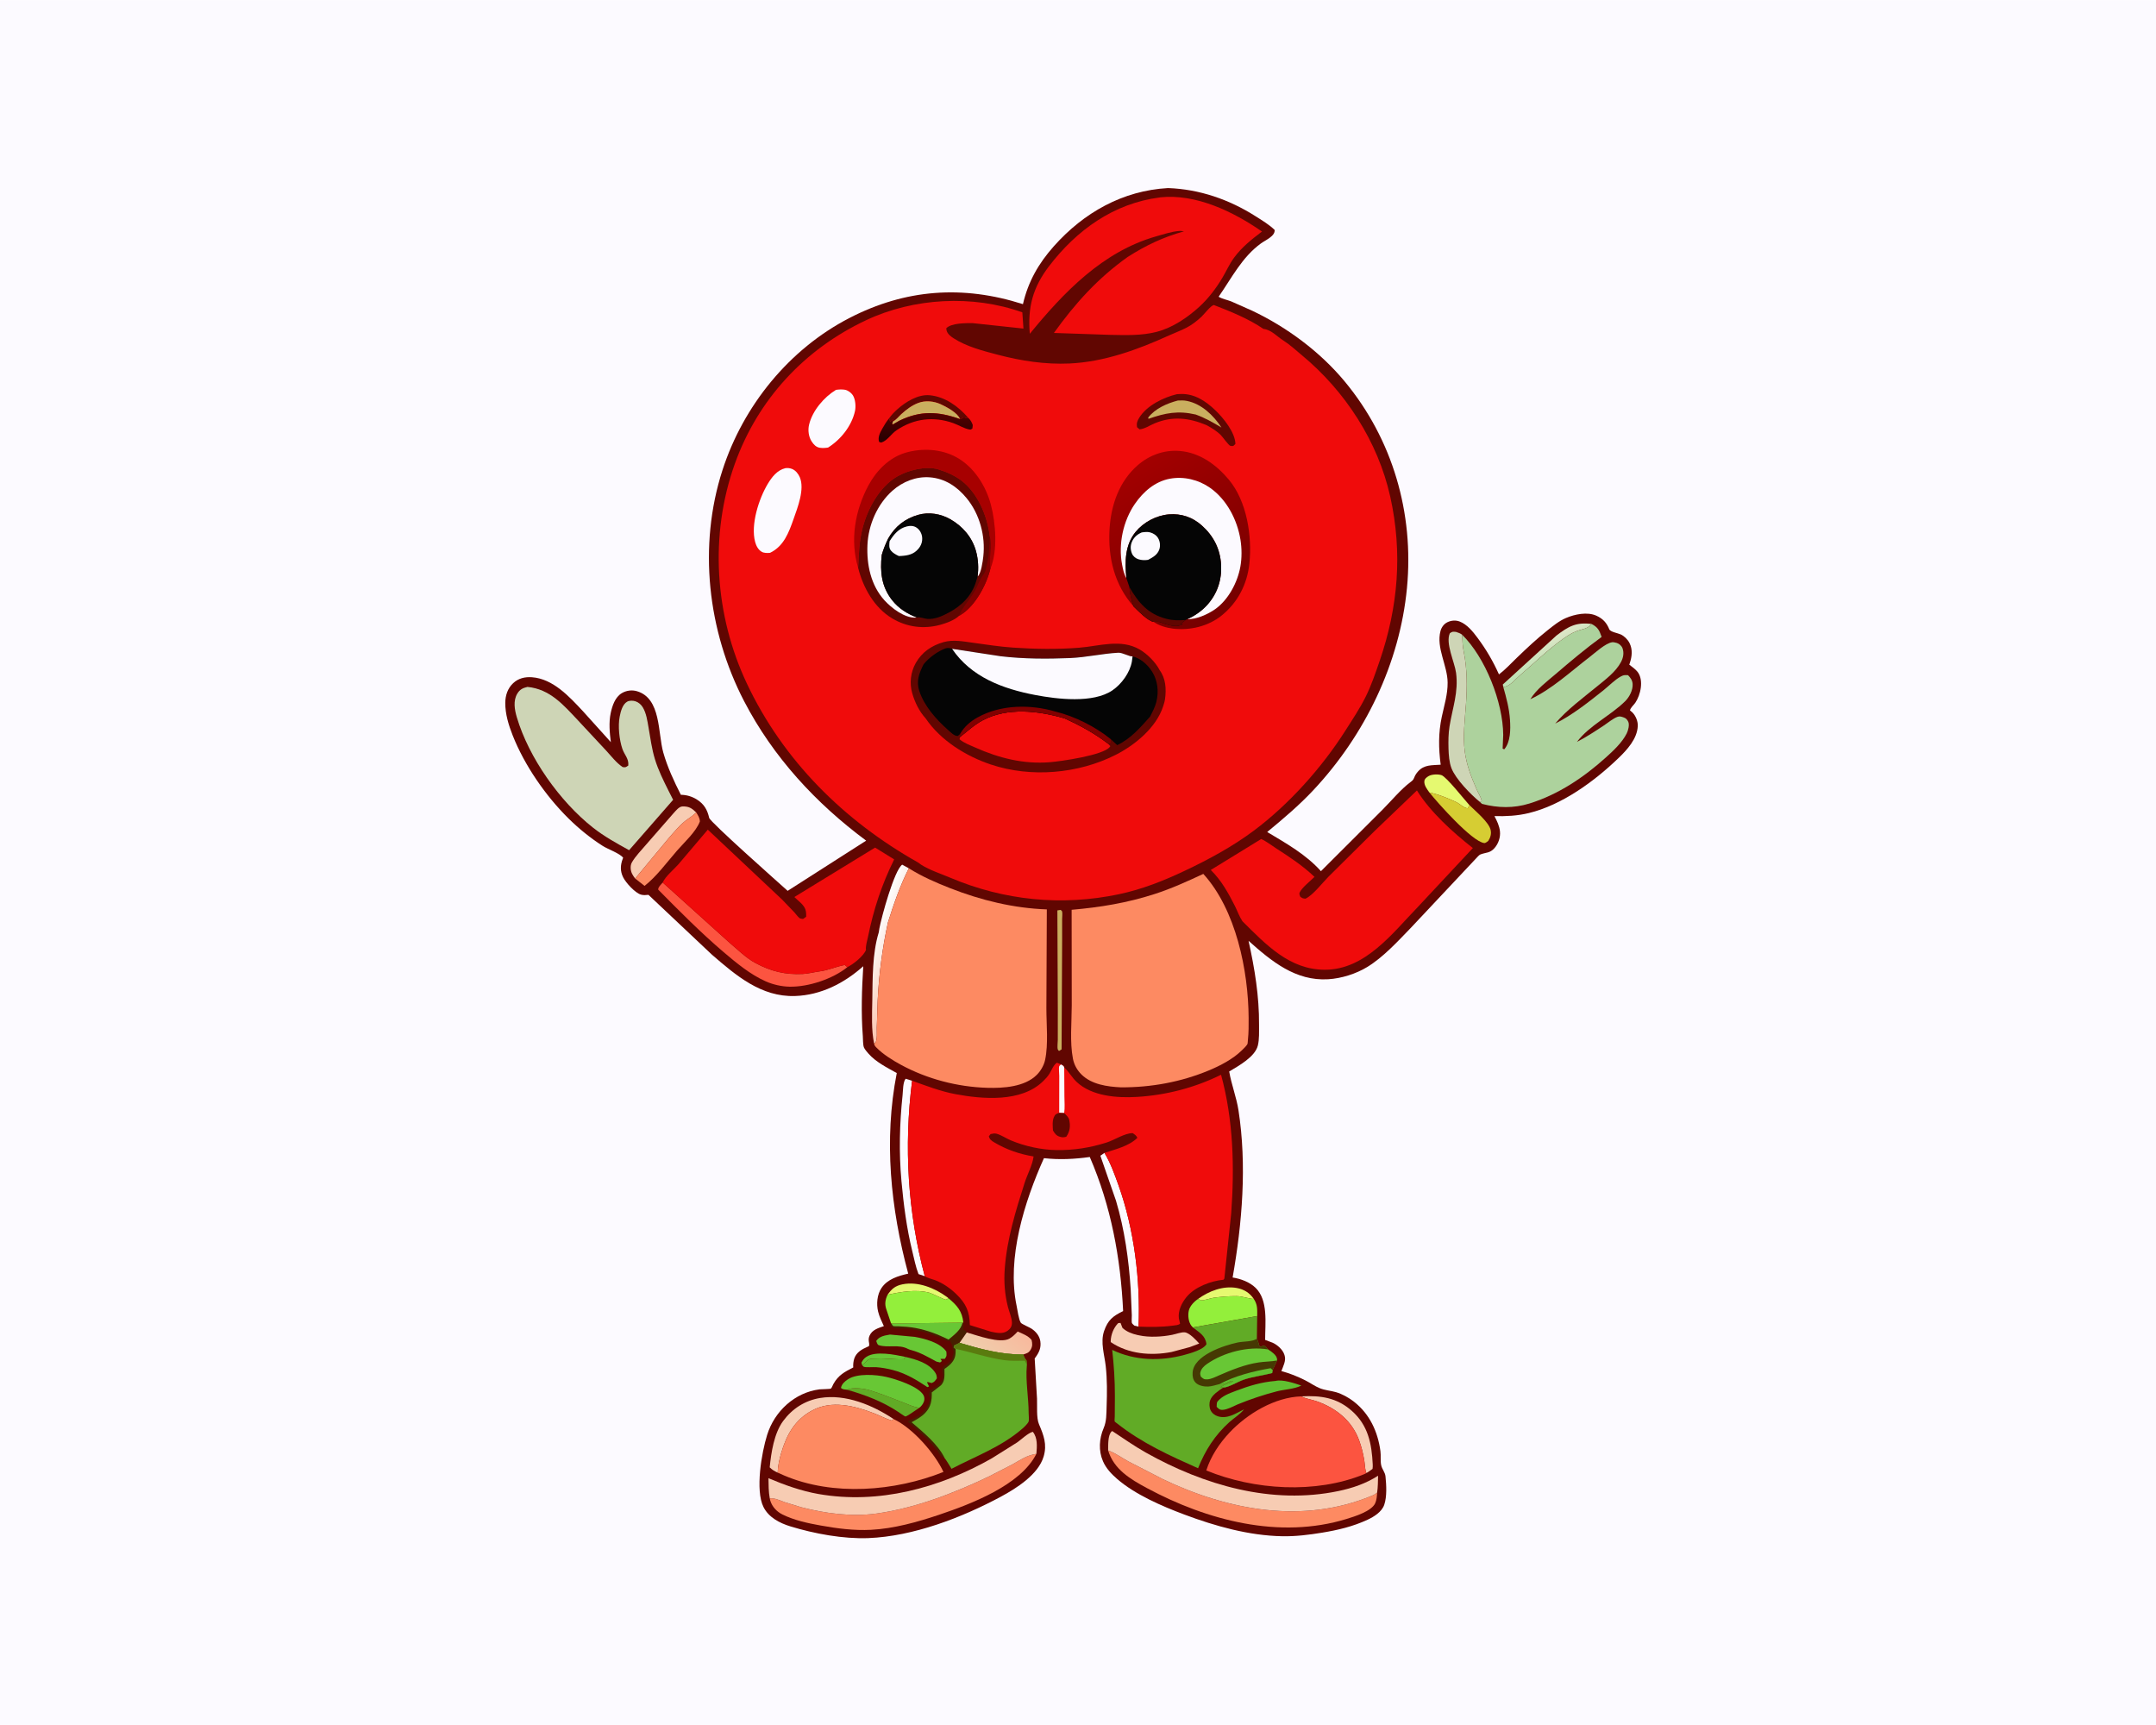 <svg version="1.1" xmlns="http://www.w3.org/2000/svg" style="display: block;" viewBox="0 0 2048 1638" width="1280" height="1024">
<defs>
	<linearGradient id="Gradient1" gradientUnits="userSpaceOnUse" x1="1471.61" y1="626.659" x2="1463.4" y2="611.732">
		<stop class="stop0" offset="0" stop-opacity="1" stop-color="rgb(190,225,180)"/>
		<stop class="stop1" offset="1" stop-opacity="1" stop-color="rgb(222,230,199)"/>
	</linearGradient>
	<linearGradient id="Gradient2" gradientUnits="userSpaceOnUse" x1="960.785" y1="1258.77" x2="934.499" y2="1289.72">
		<stop class="stop0" offset="0" stop-opacity="1" stop-color="rgb(248,186,158)"/>
		<stop class="stop1" offset="1" stop-opacity="1" stop-color="rgb(239,206,172)"/>
	</linearGradient>
	<linearGradient id="Gradient3" gradientUnits="userSpaceOnUse" x1="859.88" y1="911.467" x2="825.524" y2="898.952">
		<stop class="stop0" offset="0" stop-opacity="1" stop-color="rgb(251,196,175)"/>
		<stop class="stop1" offset="1" stop-opacity="1" stop-color="rgb(253,255,255)"/>
	</linearGradient>
	<linearGradient id="Gradient4" gradientUnits="userSpaceOnUse" x1="878.17" y1="393.834" x2="877.917" y2="416.458">
		<stop class="stop0" offset="0" stop-opacity="1" stop-color="rgb(81,0,0)"/>
		<stop class="stop1" offset="1" stop-opacity="1" stop-color="rgb(43,0,1)"/>
	</linearGradient>
	<linearGradient id="Gradient5" gradientUnits="userSpaceOnUse" x1="1162.21" y1="580.619" x2="1077.09" y2="444.448">
		<stop class="stop0" offset="0" stop-opacity="1" stop-color="rgb(118,0,0)"/>
		<stop class="stop1" offset="1" stop-opacity="1" stop-color="rgb(162,0,0)"/>
	</linearGradient>
</defs>
<path transform="translate(0,0)" fill="rgb(252,250,255)" d="M -0 -0 L 2048 0 L 2048 1638 L -0 1638 L -0 -0 z"/>
<path transform="translate(0,0)" fill="rgb(97,6,1)" d="M 1109.55 178.416 C 1139.32 179.493 1167.64 189.251 1192.71 205.212 C 1198.88 209.143 1205.52 213.055 1210.78 218.185 C 1211.41 224.051 1202.11 227.855 1197.87 230.929 C 1179.76 244.046 1170.09 263.718 1157.58 281.642 C 1160.99 283.758 1165.73 284.593 1169.5 286.055 L 1189.44 294.908 C 1222.34 310.484 1253.94 333.913 1277.24 361.977 C 1322.9 416.975 1343.27 487.139 1336.49 558.219 C 1329.66 629.773 1296.57 698.017 1247.55 750.308 C 1233.97 764.797 1219.02 777.405 1203.74 790.029 C 1222 800.992 1240.33 811.157 1254.77 827.229 L 1313.49 768.609 C 1321.86 760.248 1330.42 749.677 1339.79 742.659 C 1341.66 741.259 1342.47 740.65 1343.34 738.425 C 1344.23 736.14 1345.25 734.532 1346.87 732.669 C 1352.78 725.854 1360.28 726.756 1368.52 726.115 C 1366.46 710.513 1366.27 695.974 1369.58 680.518 C 1371.9 669.669 1375.21 659.314 1375.11 648.115 C 1374.98 631.785 1364.06 615.139 1368.34 599.132 C 1369.28 595.585 1371.55 592.44 1374.87 590.801 C 1378.46 589.032 1382.75 588.668 1386.5 590.103 C 1393.65 592.839 1399.16 599.753 1403.57 605.68 C 1411.76 616.683 1418.27 627.83 1423.89 640.353 C 1429.95 635.764 1435.24 629.965 1440.71 624.694 C 1450.12 615.616 1459.6 606.723 1469.85 598.587 C 1475.4 594.18 1480.94 589.596 1487.5 586.789 C 1495.87 583.21 1507.76 580.682 1516.4 584.59 C 1522.59 587.386 1526.16 591.292 1528.66 597.464 C 1529.7 600.047 1536.81 601.109 1539.5 602.361 C 1542.92 603.955 1546.16 607.14 1547.86 610.5 C 1550.98 616.676 1550.27 623.267 1548.17 629.558 L 1547.65 631.074 C 1550.27 633.151 1553.71 635.462 1555.7 638.142 C 1561.54 645.991 1558.44 659.842 1553.36 667.321 C 1551.84 669.549 1548.87 671.903 1548.32 674.5 L 1550.6 676.446 C 1553.83 679.669 1555.96 684.924 1555.73 689.488 C 1555.13 701.691 1545.51 712.037 1537.2 720.033 C 1514.25 742.116 1483.58 764.433 1452.27 772.037 C 1441.2 774.726 1430.9 775.153 1419.59 774.952 C 1422.01 779.546 1424.29 784.219 1424.83 789.47 C 1425.41 795.124 1423.36 801.069 1419.64 805.308 C 1415.24 810.329 1411.59 809.236 1406.12 811.406 C 1405.01 811.85 1403.05 814.163 1402.13 815.114 L 1339.92 881.33 C 1327.58 894.05 1313.96 908.988 1298.75 918.255 C 1288.01 924.796 1274.25 929.111 1261.7 929.88 C 1230.61 931.783 1207.7 912.721 1186.01 893.395 C 1191.85 919.917 1196.16 945.969 1195.98 973.207 C 1195.94 979.468 1196.33 986.724 1194.84 992.829 C 1192.19 1003.63 1176.56 1012.15 1167.63 1017.5 C 1169.72 1029.86 1174.47 1041.76 1176.44 1054.37 C 1184.54 1106.36 1179.99 1161.65 1170.88 1213.17 C 1178.55 1214.34 1187.05 1217.48 1192.68 1222.96 C 1204.86 1234.81 1201.74 1256.68 1201.77 1272.44 L 1209 1275.16 C 1213.5 1277.23 1218.5 1281.66 1220.04 1286.5 L 1220.32 1287.5 C 1221.76 1292.21 1218.83 1297.61 1217.19 1302.05 C 1225.11 1304.15 1232.69 1307.21 1240 1310.91 C 1244.6 1313.24 1248.98 1316.41 1253.75 1318.35 C 1258.52 1320.3 1264.04 1320.64 1269 1322.06 C 1274.95 1323.76 1281.34 1327.36 1286.18 1331.16 C 1301.09 1342.86 1308.77 1359.56 1311.28 1378.05 C 1311.88 1382.46 1311.09 1387.18 1312.01 1391.5 C 1312.83 1395.37 1315.69 1398.02 1316.1 1402.12 C 1316.91 1410.26 1317.58 1421.21 1314.89 1429.08 C 1312.59 1435.81 1305.09 1440.43 1299.02 1443.25 C 1285.27 1449.64 1270.9 1453.07 1256.03 1455.5 C 1243.37 1457.57 1230.84 1459.15 1218 1458.91 C 1186.38 1458.33 1154.45 1449.35 1125.03 1438.32 C 1103.63 1430.3 1078.38 1419.41 1061.09 1404.42 C 1055.61 1399.67 1050.69 1394.46 1047.75 1387.73 C 1043.36 1377.72 1044.09 1366.2 1048.36 1356.26 C 1051.23 1349.56 1050.93 1342.74 1051.19 1335.54 C 1051.64 1322.78 1051.76 1310.14 1050.35 1297.42 C 1049.14 1286.49 1045.1 1274.66 1048.79 1264 C 1052.43 1253.49 1057.15 1249.81 1066.87 1245.07 C 1064.44 1194.39 1055.42 1145.4 1035.2 1098.72 C 1020.58 1100.75 1006.36 1101.45 991.646 1099.83 C 973.121 1141.11 956.22 1194.66 965.65 1239.88 C 966.479 1243.86 967.633 1252.89 969.662 1256.1 C 970.5 1257.43 978.086 1260.53 980 1261.85 C 984.134 1264.69 987.531 1268.74 988.233 1273.84 C 989.076 1279.95 987.093 1284.22 983.628 1289 L 982.856 1290.05 L 985.066 1328.23 C 985.362 1335.09 984.362 1346.45 986.903 1352.42 C 991.415 1363.02 994.773 1371.67 991.363 1383.2 C 986.317 1400.26 965.573 1413.37 950.727 1421.35 C 913.614 1441.29 867.488 1459.01 824.941 1460.68 C 801.102 1461.62 773.477 1456.52 750.761 1449.54 C 740.556 1446.41 730.151 1441.03 725.215 1431.11 C 717.319 1415.24 723.398 1379.7 728.718 1362.66 C 735.707 1340.27 754.826 1322.43 778.5 1319.4 C 780.113 1319.19 788.555 1319.23 789.354 1318.63 C 789.993 1318.16 791.213 1315.09 791.705 1314.22 C 796.445 1305.83 802.224 1302.87 810.509 1298.59 C 810.263 1296.1 810.66 1292.47 811.5 1290.06 C 813.549 1284.19 818.756 1281.26 824.12 1278.95 L 825.395 1278.41 C 825.686 1277.39 825.776 1276.68 825.585 1275.62 C 825.117 1273.05 824.859 1270.98 825.957 1268.5 C 828.494 1262.77 834.185 1261.26 839.578 1259.35 C 837.601 1254.94 835.209 1250.14 834.094 1245.44 C 832.391 1238.26 833.144 1229.41 837.321 1223.17 C 843.035 1214.63 853.277 1211.65 862.723 1209.5 C 845.996 1147.3 839.393 1082.7 851.847 1018.97 C 842.753 1013.93 831.798 1008.41 824.944 1000.5 C 823.654 999.011 821.367 996.432 820.64 994.627 C 819.666 992.211 819.817 986.608 819.597 983.789 C 817.89 961.935 818.667 939.38 820.027 917.528 C 801.902 933.658 779.854 945.005 755.203 945.809 C 723.008 946.86 699.185 926.333 676.294 906.57 L 616 849.731 C 613.598 849.959 611.088 850.202 608.745 849.48 C 603.147 847.757 594.478 838.226 591.901 832.99 C 589.016 827.13 589.252 821.549 591.499 815.602 L 591.933 814.5 C 588.848 810.333 577.564 806.433 572.631 803.306 C 560.943 795.897 549.794 786.807 539.936 777.075 C 518.264 755.683 498.173 726.63 486.985 698.241 C 483.129 688.456 479.915 678.033 479.968 667.416 C 480.003 660.323 482.21 653.577 487.5 648.634 C 492.474 643.986 498.665 642.572 505.323 643.052 C 525.388 644.498 540.856 661.521 553.708 675.269 L 580.255 704.695 C 579.082 695.797 578.222 685.925 580.108 677.09 C 581.583 670.182 584.264 661.966 590.664 658.15 C 594.93 655.605 600.26 654.897 605.026 656.302 C 628.125 663.109 624.802 695.981 630.045 714.5 C 633.992 728.445 640.23 741.8 646.754 754.696 C 652.265 754.789 657.3 756.251 661.959 759.172 C 668.788 763.454 671.907 768.892 673.658 776.61 C 674.562 780.594 739.717 838.268 748.201 845.924 L 822.773 798.246 C 774.907 762.678 734.389 718.883 706.805 665.724 C 672.132 598.903 663.038 518.352 686.284 446.335 C 706.025 385.177 749.574 331.409 806.916 301.809 C 860.196 274.305 914.688 270.452 971.7 288.681 C 976.638 267.319 986.527 249.977 1001.08 233.641 C 1029.54 201.683 1066.46 180.821 1109.55 178.416 z"/>
<path transform="translate(0,0)" fill="rgb(104,199,53)" d="M 818.882 1296.24 L 818.323 1294.04 C 819.474 1291.79 820.68 1290.08 822.816 1288.63 C 831.784 1282.56 850.013 1286.49 860.073 1288.58 L 858.47 1290.79 C 849.82 1291.25 841.342 1289.7 832.624 1290.19 C 830.564 1290.3 827.217 1290.1 825.417 1290.9 C 823.953 1291.55 822.223 1293.53 821.021 1294.64 C 819.747 1295.8 820.322 1295.36 818.882 1296.24 z"/>
<path transform="translate(0,0)" fill="rgb(229,249,112)" d="M 843.111 1229.58 C 847.036 1223.91 850.385 1221.04 857.379 1219.62 C 871.833 1216.7 887.781 1223.08 899.278 1231.5 L 900.93 1232.81 C 900.115 1233.28 899.401 1234.01 898.483 1234.22 C 897.451 1234.46 885.656 1228.39 883 1227.66 C 870.384 1224.21 855.609 1226.77 843.111 1229.58 z"/>
<path transform="translate(0,0)" fill="rgb(229,249,112)" d="M 1138.06 1233.52 C 1148.37 1226.01 1161.94 1220.78 1174.85 1223.13 C 1181.71 1224.37 1187.05 1227.74 1190.97 1233.48 C 1185.46 1233.31 1180.41 1230.87 1174.44 1230.86 C 1167.25 1230.84 1159.94 1231.41 1152.81 1232.4 C 1150.17 1232.77 1143.04 1235.23 1141 1234.78 C 1139.96 1234.55 1139.04 1233.94 1138.06 1233.52 z"/>
<path transform="translate(0,0)" fill="rgb(97,171,38)" d="M 804.741 1319.79 C 809.598 1317.16 820.542 1318.58 825.871 1320.17 C 836.383 1323.32 847.064 1327.68 857.312 1331.62 C 862.547 1333.63 867.703 1336.24 873.326 1336.89 L 864.193 1343.03 C 863.35 1343.51 860.925 1345.11 860.071 1345.2 C 859.525 1345.26 853.759 1341.16 853.041 1340.69 C 838.374 1330.94 821.598 1324.61 804.741 1319.79 z"/>
<path transform="translate(0,0)" fill="rgb(71,31,0)" d="M 846.31 1256.39 L 846.737 1256.88 C 847.334 1257.69 847.67 1258.78 848.527 1259.3 C 849.055 1259.62 852.201 1259.45 853.14 1259.49 C 858.802 1259.76 864.315 1260.09 869.897 1261.18 C 881.295 1263.39 890.658 1267.04 901.028 1272.13 C 906.34 1267.61 912.767 1263.17 914.357 1256.03 L 915.092 1256.04 C 915.155 1258.36 915.412 1260.47 914.7 1262.71 L 916 1263.5 L 916.753 1263.01 L 918.368 1265.35 L 911.461 1275.24 L 906.5 1277.62 L 905.861 1279.5 L 907.509 1281 L 907.709 1280.96 C 907.952 1286.71 907.346 1290.7 903.192 1295.1 C 901.423 1296.98 899.241 1298.51 897.153 1300 L 897.156 1301.31 C 897.146 1306.58 897.682 1311.44 893.881 1315.5 L 885.086 1322.3 C 885.22 1329.88 884.462 1335.65 879.111 1341.5 C 875.432 1345.52 870.645 1348.03 865.927 1350.63 C 877.305 1360.39 891.02 1371.51 897.61 1385.22 C 894.893 1383.78 893.412 1382.69 891.877 1379.95 C 891.095 1378.56 890.641 1377.56 889.494 1376.41 C 888.133 1375.05 888.876 1376 887.984 1374.82 C 881.082 1365.69 870.843 1357.4 862.128 1349.92 L 868.005 1347.01 C 873.172 1344.92 877.89 1340.99 880.573 1336.06 L 881.005 1335.25 C 881.299 1334.75 881.818 1334.08 882 1333.5 C 882.474 1331.99 882.53 1330.8 883.287 1329.34 C 884.739 1326.55 882.662 1327.33 882.51 1325 C 882.435 1323.85 883.244 1321.7 883.51 1320.5 L 887.25 1318.01 L 888.5 1317.51 C 890.753 1316.17 894.294 1312.74 895.003 1310.23 L 895.25 1309.25 C 895.777 1307.35 896.186 1306.29 895.73 1304.33 C 895.526 1303.45 895.309 1302.66 895.206 1301.76 C 894.896 1299.05 895.32 1299.1 897.005 1297.01 C 900.377 1295.89 902.239 1293.1 904.5 1290.51 C 904.519 1288.61 905.851 1286.04 906 1283.5 C 904.059 1280.24 905.455 1277.45 903.005 1274.99 L 903 1273.5 C 898.542 1273.9 896.416 1271.29 892.52 1269.96 C 882.335 1266.48 873.125 1262.74 862.237 1261.74 C 857.116 1261.27 849.871 1262.64 845.87 1259.33 L 846.31 1256.39 z"/>
<path transform="translate(0,0)" fill="rgb(104,199,53)" d="M 846.737 1256.88 L 914.357 1256.03 C 912.767 1263.17 906.34 1267.61 901.028 1272.13 C 890.658 1267.04 881.295 1263.39 869.897 1261.18 C 864.315 1260.09 858.802 1259.76 853.14 1259.49 C 852.201 1259.45 849.055 1259.62 848.527 1259.3 C 847.67 1258.78 847.334 1257.69 846.737 1256.88 z"/>
<path transform="translate(0,0)" fill="rgb(202,175,95)" d="M 1004.41 864.5 L 1007.5 864.017 C 1007.96 864.511 1008.67 864.857 1008.88 865.5 C 1009.4 867.087 1008.91 871.104 1008.92 872.881 L 1008.93 893.455 L 1008.41 996.5 L 1005.98 998.019 C 1005.59 997.512 1004.98 997.115 1004.79 996.5 C 1004.16 994.421 1004.81 989.651 1004.81 987.348 L 1004.83 959.82 L 1004.41 864.5 z"/>
<path transform="translate(0,0)" fill="rgb(229,249,112)" d="M 1357.83 752.543 C 1355.64 749.47 1352.56 745.622 1353.02 741.619 C 1353.28 739.376 1355.16 738.073 1357 736.96 C 1360 735.146 1365.98 734.972 1369.23 736.003 C 1373.95 737.502 1391.4 759.743 1395.99 764.758 L 1394.13 767.5 C 1390.41 767.272 1386.66 763.169 1383.21 761.581 C 1375.22 757.906 1366.49 754.213 1357.83 752.543 z"/>
<path transform="translate(0,0)" fill="url(#Gradient1)" d="M 1427.95 652.213 L 1427.52 649.936 L 1478.4 603.504 C 1489.84 594.683 1497.36 590.555 1511.9 592.454 C 1507.44 597.47 1503.72 596.965 1497.62 599.251 C 1493.33 600.856 1489.37 603.358 1485.63 605.972 C 1470.68 616.419 1457.25 629.794 1443.36 641.618 C 1439.32 645.058 1434.15 651.68 1428.7 652.186 L 1427.95 652.213 z"/>
<path transform="translate(0,0)" fill="rgb(104,199,53)" d="M 845.396 1267.36 L 868.86 1269.53 C 878.52 1271.21 893.121 1275.07 898.941 1283.5 C 899.168 1286.97 899.594 1287.5 897.5 1290.43 L 893.279 1290.46 L 894.699 1292.5 L 893 1293.88 L 889.5 1293.02 C 881.984 1288.94 874.326 1284.46 866.018 1282.22 C 864.782 1281.89 863.717 1281.65 862.582 1281.05 C 853.513 1276.22 843.479 1280.29 834.669 1277.41 C 833.368 1276.98 832.854 1274.72 832.313 1273.5 C 834.311 1270.48 837.042 1269.17 840.532 1268.29 L 845.396 1267.36 z"/>
<path transform="translate(0,0)" fill="rgb(247,204,179)" d="M 1236.1 1326.07 C 1254.52 1325.06 1269.89 1327.25 1284.13 1339.86 C 1299.62 1353.58 1303.01 1370.91 1303.97 1390.76 C 1304.05 1392.22 1303.98 1393.51 1303.8 1394.95 C 1301.88 1396.34 1300.02 1397.79 1297.91 1398.89 C 1296.46 1395.25 1296.58 1390.86 1295.96 1387 C 1294.91 1380.45 1293.23 1373.71 1290.92 1367.49 C 1284.12 1349.17 1269.36 1337.43 1251.33 1330.91 C 1246.53 1329.18 1241.42 1328.61 1236.82 1326.43 L 1236.1 1326.07 z"/>
<path transform="translate(0,0)" fill="rgb(96,191,48)" d="M 1211.7 1311.4 C 1218.24 1309.7 1230 1313.7 1236.15 1315.79 C 1229.48 1319.2 1220.16 1319.4 1212.78 1321.32 C 1200.21 1324.58 1187.75 1328.72 1175.76 1333.65 C 1171.66 1335.45 1165.98 1338.6 1161.5 1338.87 C 1158.61 1339.04 1157.63 1337.93 1155.72 1336 C 1155.84 1334.35 1155.56 1332.03 1156.65 1330.78 C 1161.38 1325.36 1167.52 1323.3 1174.06 1320.8 C 1186.54 1316.03 1198.33 1312.48 1211.7 1311.4 z"/>
<path transform="translate(0,0)" fill="rgb(96,191,48)" d="M 860.073 1288.58 C 870.141 1290.95 882.583 1294.45 888.439 1303.62 C 889.631 1305.49 889.847 1306.83 889.919 1309 C 888.173 1311.33 887.754 1312.32 885 1313.42 L 881 1312.35 L 880.727 1313.07 L 882.5 1316.62 L 880.956 1317.3 C 870.624 1310.32 860.177 1304.11 847.969 1300.99 C 842.869 1299.69 837.406 1298.69 832.158 1298.33 C 829.774 1298.17 822.153 1298.74 820.529 1297.95 C 819.817 1297.61 819.431 1296.81 818.882 1296.24 C 820.322 1295.36 819.747 1295.8 821.021 1294.64 C 822.223 1293.53 823.953 1291.55 825.417 1290.9 C 827.217 1290.1 830.564 1290.3 832.624 1290.19 C 841.342 1289.7 849.82 1291.25 858.47 1290.79 L 860.073 1288.58 z"/>
<path transform="translate(0,0)" fill="url(#Gradient2)" d="M 918.368 1265.35 C 928.091 1268.05 949.933 1276.37 959 1271.14 C 961.918 1269.46 964.457 1266.92 966.726 1264.46 C 971.286 1266.59 976.721 1268.46 979.911 1272.5 C 980.716 1275.74 980.875 1278.49 979.15 1281.5 C 977.284 1284.76 975.5 1285.1 972.154 1286.26 C 951.207 1286.6 931.386 1281.13 911.461 1275.24 L 918.368 1265.35 z"/>
<path transform="translate(0,0)" fill="rgb(214,205,51)" d="M 1357.83 752.543 C 1366.49 754.213 1375.22 757.906 1383.21 761.581 C 1386.66 763.169 1390.41 767.272 1394.13 767.5 L 1395.99 764.758 L 1396.17 764.805 C 1401.61 770.298 1414.12 780.489 1415.95 787.987 C 1416.88 791.817 1415.77 795.304 1413.71 798.5 C 1412.66 799.217 1411.18 800.666 1409.88 800.519 C 1398.33 799.22 1365.61 762.282 1357.83 752.543 z"/>
<path transform="translate(0,0)" fill="rgb(247,204,179)" d="M 603.356 834.221 C 601.135 831.343 599.315 828.519 599.104 824.774 C 598.985 822.674 599.208 820.676 600.278 818.831 C 603.74 812.867 609.358 807.195 613.81 801.939 L 639.705 772.286 C 641.862 769.98 644.965 765.803 648.326 765.739 C 654.519 765.621 657.113 767.413 661.378 771.485 C 658.909 773.68 656.603 775.573 653.843 777.399 C 646.608 782.183 640.105 790.295 634.402 796.822 L 603.356 834.221 z"/>
<path transform="translate(0,0)" fill="rgb(253,138,98)" d="M 661.378 771.485 C 663.094 774.337 664.686 776.581 664.819 780 C 661.203 789.767 650.116 799.715 643.259 807.579 C 633.659 818.588 623.686 832.284 612.268 841.23 L 603.356 834.221 L 634.402 796.822 C 640.105 790.295 646.608 782.183 653.843 777.399 C 656.603 775.573 658.909 773.68 661.378 771.485 z"/>
<path transform="translate(0,0)" fill="url(#Gradient3)" d="M 834.745 885.376 L 835.339 881.621 C 837.251 871.151 849.464 826.297 857 821.059 L 863.325 824.497 C 855.038 840.79 848.993 858.404 843.493 875.805 C 838.137 900.423 834.957 924.856 833.708 950.016 L 832.875 975.884 C 832.801 980.264 833.537 986.196 831.675 990.207 L 830.276 990.837 C 827.636 977.888 828.375 963.413 828.595 950.251 C 828.943 929.415 828.539 905.381 834.745 885.376 z"/>
<path transform="translate(0,0)" fill="rgb(252,250,255)" d="M 1049.13 1094.82 C 1054.81 1104.18 1058.73 1115.09 1062.42 1125.38 C 1077.31 1166.97 1083.4 1215.8 1081.52 1259.84 L 1077.52 1258.85 C 1076.78 1258.07 1075.79 1257.46 1075.28 1256.5 C 1074.76 1255.53 1075.15 1250.57 1075.11 1249.03 L 1074.06 1224.56 C 1072.24 1196.14 1068.24 1167.64 1060.11 1140.29 L 1045.25 1097.5 L 1049.13 1094.82 z"/>
<path transform="translate(0,0)" fill="rgb(104,199,53)" d="M 804.741 1319.79 C 802.382 1319.45 800.599 1319.67 798.816 1318 C 799.64 1314.25 802.502 1311.75 805.601 1309.75 C 814.396 1304.06 832.124 1305.35 842.002 1307.62 C 850.981 1309.69 872.249 1316.42 877.139 1324.79 C 878.183 1326.58 878.332 1328.85 877.694 1330.82 C 876.961 1333.08 875.193 1335.47 873.326 1336.89 C 867.703 1336.24 862.547 1333.63 857.312 1331.62 C 847.064 1327.68 836.383 1323.32 825.871 1320.17 C 820.542 1318.58 809.598 1317.16 804.741 1319.79 z"/>
<path transform="translate(0,0)" fill="rgb(247,204,179)" d="M 738.703 1398.49 C 735.69 1397.07 733.51 1395.87 731.142 1393.5 C 732.544 1379.38 735.296 1361.16 743.901 1349.48 C 752.564 1337.72 764.616 1330 778.963 1327.61 C 803.196 1323.58 829.01 1334.38 848.889 1347.65 L 846.931 1348.99 C 841.219 1347.26 836.055 1344.4 830.508 1342.26 C 811.713 1335.02 790.094 1329.43 771.462 1339.45 C 755.017 1348.29 747.209 1362.44 742.088 1379.82 C 740.332 1385.77 738.87 1392.26 738.703 1398.49 z"/>
<path transform="translate(0,0)" fill="rgb(252,250,255)" d="M 878.411 1211.89 L 872.5 1209.93 C 869.829 1203.04 868.356 1195.44 866.599 1188.25 C 861.234 1166.33 858.372 1144.2 856.306 1121.75 C 853.805 1094.59 854.495 1067.04 857.372 1039.95 C 857.81 1035.83 857.638 1027.57 860.277 1024.39 L 866.412 1026.29 C 858.555 1088.76 862.188 1151.02 878.411 1211.89 z"/>
<path transform="translate(0,0)" fill="rgb(247,204,179)" d="M 1062.16 1256.5 L 1064.39 1256.27 L 1066.22 1261 C 1070.07 1264.64 1075.3 1266.64 1080.43 1267.76 L 1082 1268.09 C 1091.64 1270.22 1103.91 1269.52 1113.54 1267.59 C 1116.86 1266.93 1122.04 1265.01 1125.2 1265.22 C 1129.78 1265.53 1136.27 1272.7 1139.17 1275.89 L 1130.22 1279.27 L 1112.79 1283.93 C 1093.24 1287.66 1071.9 1285.93 1055.11 1274.53 L 1055.07 1273.55 C 1055.27 1267.34 1057.85 1260.9 1062.16 1256.5 z"/>
<path transform="translate(0,0)" fill="rgb(147,239,59)" d="M 1138.06 1233.52 C 1139.04 1233.94 1139.96 1234.55 1141 1234.78 C 1143.04 1235.23 1150.17 1232.77 1152.81 1232.4 C 1159.94 1231.41 1167.25 1230.84 1174.44 1230.86 C 1180.41 1230.87 1185.46 1233.31 1190.97 1233.48 C 1194.65 1238.99 1194.28 1243.39 1194.22 1249.79 L 1133.09 1260.59 L 1131.59 1258.88 C 1128.89 1255.14 1128.26 1249.25 1129.22 1244.77 C 1130.2 1240.24 1134.37 1235.99 1138.06 1233.52 z"/>
<path transform="translate(0,0)" fill="rgb(147,239,59)" d="M 843.111 1229.58 C 855.609 1226.77 870.384 1224.21 883 1227.66 C 885.656 1228.39 897.451 1234.46 898.483 1234.22 C 899.401 1234.01 900.115 1233.28 900.93 1232.81 C 909.12 1239.71 913.983 1245.06 915.092 1256.04 L 914.357 1256.03 L 846.737 1256.88 L 846.31 1256.39 L 841.885 1243.23 C 840.244 1238.42 840.915 1234.15 843.111 1229.58 z"/>
<path transform="translate(0,0)" fill="rgb(206,213,182)" d="M 1405.93 761.636 C 1397.22 754.625 1382.78 739.811 1378.76 729.461 C 1376.61 723.916 1376.09 716.633 1375.94 710.741 C 1375.76 703.765 1375.8 696.638 1376.91 689.738 C 1379.75 672.069 1385.59 657.165 1383.11 638.809 C 1381.71 628.475 1372.84 610.703 1377.24 601.199 C 1379.81 599.484 1380.08 599.738 1383.03 599.973 C 1385.21 600.674 1387.01 601.277 1388.9 602.627 C 1389.09 608.105 1389.32 613.359 1390.41 618.742 C 1393.75 635.385 1393.69 651.918 1392.53 668.805 C 1391.51 683.594 1389.46 698.762 1391.4 713.586 C 1393.09 726.399 1397.41 737.462 1402.5 749.196 C 1404.13 752.934 1406.57 756.507 1407.56 760.463 L 1405.93 761.636 z"/>
<path transform="translate(0,0)" fill="rgb(252,84,64)" d="M 629.512 838.018 L 692.995 895.216 C 700.667 901.692 708.781 909.762 717.6 914.475 C 732.452 922.414 745.742 925.675 762.592 924.876 C 767.849 924.627 772.861 923.183 778.058 922.49 C 786.737 921.467 794.194 917.805 802.5 916.338 L 804.927 918.395 C 791.031 929.608 767.948 937.289 750 936.958 C 742.54 936.821 734.297 934.96 727.5 931.955 C 712.736 925.428 699.402 914.369 687.18 903.946 C 665.461 885.425 645.26 865.045 625.208 844.745 C 625.191 842.263 627.905 839.95 629.512 838.018 z"/>
<path transform="translate(0,0)" fill="rgb(253,138,98)" d="M 731.2 1422.92 C 736.08 1422.48 740.746 1424.9 745.251 1426.5 L 760.912 1431.31 C 783.556 1437.24 809.094 1440.6 832.46 1437.37 C 869.217 1432.29 906.235 1418.04 939.557 1402.05 L 961.944 1390.54 C 969.786 1386.12 975.267 1382.13 984.468 1380.64 C 969.572 1410.5 922.034 1428.43 892.032 1438.53 C 871.465 1445.45 849.18 1451.68 827.396 1452.81 C 811.242 1453.65 795.343 1451.55 779.484 1448.71 C 767.22 1446.51 754.59 1443.82 743.342 1438.29 C 737.807 1435.56 733.464 1430.93 731.658 1424.99 L 731.2 1422.92 z"/>
<path transform="translate(0,0)" fill="rgb(253,138,98)" d="M 1052.63 1377.4 L 1053.95 1377.9 C 1059.97 1380.27 1065.89 1384.55 1071.6 1387.7 L 1104.68 1404.73 C 1166.85 1434.43 1237.82 1447.65 1303.39 1420.34 C 1305.18 1419.6 1306.64 1418.75 1308.14 1417.52 C 1307.98 1420.73 1307.65 1424.76 1306.25 1427.7 C 1302.62 1435.29 1286.7 1440.16 1279.21 1442.47 C 1215.54 1462.08 1146.57 1443.89 1089.43 1413.16 C 1073.8 1404.75 1057.99 1395.35 1052.63 1377.4 z"/>
<path transform="translate(0,0)" fill="rgb(247,204,179)" d="M 1052.63 1377.4 C 1052.75 1372.66 1052.19 1363.14 1055.82 1359.48 L 1056.5 1358.98 C 1067.16 1365.99 1077.36 1373.22 1088.53 1379.5 C 1143.69 1410.5 1208.13 1429.15 1271.2 1416.03 C 1284.69 1413.22 1297.39 1408.92 1309.06 1401.43 C 1308.9 1406.77 1308.95 1412.23 1308.14 1417.52 C 1306.64 1418.75 1305.18 1419.6 1303.39 1420.34 C 1237.82 1447.65 1166.85 1434.43 1104.68 1404.73 L 1071.6 1387.7 C 1065.89 1384.55 1059.97 1380.27 1053.95 1377.9 L 1052.63 1377.4 z"/>
<path transform="translate(0,0)" fill="rgb(247,204,179)" d="M 731.2 1422.92 C 730.021 1416.61 730.08 1410.2 729.966 1403.79 C 745.161 1410.22 761.2 1415.95 777.5 1418.81 C 834.421 1428.79 892.389 1413.17 942 1384.99 L 966.212 1369.8 C 970.229 1367.02 976.588 1360.77 981.088 1359.73 C 985.77 1365.5 985.065 1373.68 984.468 1380.64 C 975.267 1382.13 969.786 1386.12 961.944 1390.54 L 939.557 1402.05 C 906.235 1418.04 869.217 1432.29 832.46 1437.37 C 809.094 1440.6 783.556 1437.24 760.912 1431.31 L 745.251 1426.5 C 740.746 1424.9 736.08 1422.48 731.2 1422.92 z"/>
<path transform="translate(0,0)" fill="rgb(97,171,38)" d="M 907.709 1280.96 L 907.509 1281 L 905.861 1279.5 L 906.5 1277.62 L 911.461 1275.24 C 931.386 1281.13 951.207 1286.6 972.154 1286.26 C 972.702 1288.86 973.406 1289.93 975.084 1292 L 975.481 1296.19 L 975.382 1297.13 C 974.097 1311.6 977.124 1327.3 977.125 1342.03 C 977.126 1343.94 977.651 1348.51 977.071 1350.02 C 976.246 1352.16 972.553 1355.53 970.829 1357.02 C 951.098 1374.08 926.567 1383 903.866 1394.88 C 903.214 1393.85 898.175 1385.38 897.61 1385.22 C 891.02 1371.51 877.305 1360.39 865.927 1350.63 C 870.645 1348.03 875.432 1345.52 879.111 1341.5 C 884.462 1335.65 885.22 1329.88 885.086 1322.3 L 893.881 1315.5 C 897.682 1311.44 897.146 1306.58 897.156 1301.31 L 897.153 1300 C 899.241 1298.51 901.423 1296.98 903.192 1295.1 C 907.346 1290.7 907.952 1286.71 907.709 1280.96 z"/>
<path transform="translate(0,0)" fill="rgb(90,123,15)" d="M 907.709 1280.96 L 907.509 1281 L 905.861 1279.5 L 906.5 1277.62 L 911.461 1275.24 C 931.386 1281.13 951.207 1286.6 972.154 1286.26 C 972.702 1288.86 973.406 1289.93 975.084 1292 L 975.481 1296.19 L 973.5 1292.2 C 967.31 1292.23 960.761 1292.56 954.618 1291.76 C 938.673 1289.68 923.392 1284.16 907.709 1280.96 z"/>
<path transform="translate(0,0)" fill="rgb(253,138,98)" d="M 738.703 1398.49 C 738.87 1392.26 740.332 1385.77 742.088 1379.82 C 747.209 1362.44 755.017 1348.29 771.462 1339.45 C 790.094 1329.43 811.713 1335.02 830.508 1342.26 C 836.055 1344.4 841.219 1347.26 846.931 1348.99 L 848.889 1347.65 C 866.909 1356.14 887.956 1379.99 896.191 1397.85 C 850.086 1416.31 791.302 1421.07 744.832 1401.19 L 738.703 1398.49 z"/>
<path transform="translate(0,0)" fill="rgb(252,84,64)" d="M 1297.91 1398.89 C 1296.56 1399.68 1296.96 1399.52 1295.7 1400.04 C 1249.71 1418.86 1191.28 1415.13 1145.86 1396.43 C 1150.18 1382.91 1158.27 1370.73 1167.95 1360.44 C 1184.81 1342.53 1210.88 1326.85 1236.1 1326.07 L 1236.82 1326.43 C 1241.42 1328.61 1246.53 1329.18 1251.33 1330.91 C 1269.36 1337.43 1284.12 1349.17 1290.92 1367.49 C 1293.23 1373.71 1294.91 1380.45 1295.96 1387 C 1296.58 1390.86 1296.46 1395.25 1297.91 1398.89 z"/>
<path transform="translate(0,0)" fill="rgb(97,171,38)" d="M 1194.22 1249.79 L 1193.92 1271.2 C 1194.85 1273.39 1195.62 1275.35 1196.04 1277.71 L 1197.5 1279 C 1199.76 1278 1199.76 1277.83 1202.1 1278.52 L 1204.42 1281.46 C 1207.6 1283.63 1212.45 1286.51 1213 1290.62 L 1213.05 1292 L 1208.91 1300.99 L 1208.45 1303.91 C 1199.34 1306.26 1190.49 1307.17 1181.39 1310.19 C 1176.42 1311.84 1166.48 1317.81 1162.02 1317.67 C 1157.6 1320.7 1151.46 1324.53 1149.55 1329.75 C 1148.54 1332.52 1148.65 1336.54 1149.93 1339.21 C 1151.29 1342.05 1153.9 1344.07 1156.88 1345 C 1165.87 1347.82 1173.99 1342.24 1181.72 1338.34 C 1178.19 1343.03 1172.18 1346.58 1167.79 1350.54 C 1154.01 1362.94 1144.9 1377.22 1138.05 1394.35 C 1110.8 1382.17 1084.65 1370.42 1061.04 1351.69 C 1060.77 1351.48 1059 1350.24 1058.87 1349.95 C 1058.56 1349.23 1058.92 1346.09 1058.92 1345.23 L 1059.04 1325.78 C 1059.07 1311 1058.14 1296.6 1056.48 1281.92 C 1077.88 1292.23 1102.25 1292.83 1125 1286.69 C 1130.87 1285.11 1143.06 1281.74 1146.02 1276.5 C 1145.02 1268.27 1139.2 1265.38 1133.09 1260.59 L 1194.22 1249.79 z"/>
<path transform="translate(0,0)" fill="rgb(70,57,3)" d="M 1193.92 1271.2 C 1194.85 1273.39 1195.62 1275.35 1196.04 1277.71 L 1197.5 1279 C 1199.76 1278 1199.76 1277.83 1202.1 1278.52 L 1204.42 1281.46 C 1207.6 1283.63 1212.45 1286.51 1213 1290.62 L 1213.05 1292 L 1208.91 1300.99 L 1208.45 1303.91 C 1199.34 1306.26 1190.49 1307.17 1181.39 1310.19 C 1176.42 1311.84 1166.48 1317.81 1162.02 1317.67 L 1159.35 1317.41 L 1162.29 1315.58 L 1163.01 1315.25 C 1166.07 1313.65 1168.57 1313.81 1171.51 1311.5 C 1169.14 1310.4 1163.4 1314.74 1159.96 1314.53 L 1158.49 1314.39 C 1155.07 1315.21 1151.02 1316.6 1147.5 1316.73 C 1143.6 1316.88 1138.28 1315.88 1135.54 1312.85 C 1133.14 1310.19 1132.66 1306.88 1132.88 1303.43 C 1133.92 1287.05 1162.31 1277.76 1175.7 1274.88 C 1180.76 1273.79 1190.35 1274.27 1193.92 1271.2 z"/>
<path transform="translate(0,0)" fill="rgb(96,191,48)" d="M 1158.49 1314.39 C 1173.35 1306.43 1190.52 1302.2 1207 1299.3 L 1208.91 1300.99 L 1208.45 1303.91 C 1199.34 1306.26 1190.49 1307.17 1181.39 1310.19 C 1176.42 1311.84 1166.48 1317.81 1162.02 1317.67 L 1159.35 1317.41 L 1162.29 1315.58 L 1163.01 1315.25 C 1166.07 1313.65 1168.57 1313.81 1171.51 1311.5 C 1169.14 1310.4 1163.4 1314.74 1159.96 1314.53 L 1158.49 1314.39 z"/>
<path transform="translate(0,0)" fill="rgb(104,199,53)" d="M 1213.05 1292 C 1207.36 1293.07 1201.33 1292.97 1195.57 1293.84 C 1182.39 1295.83 1169.64 1301 1157.51 1306.33 C 1154.29 1307.75 1150.44 1309.7 1146.89 1309.91 C 1143.55 1310.1 1143.04 1309.32 1140.66 1307.29 C 1140.41 1306.15 1139.94 1304.96 1140.15 1303.79 C 1140.84 1299.97 1143.55 1297.34 1146.64 1295.21 C 1162.54 1284.25 1185.48 1278.25 1204.42 1281.46 C 1207.6 1283.63 1212.45 1286.51 1213 1290.62 L 1213.05 1292 z"/>
<path transform="translate(0,0)" fill="rgb(206,213,182)" d="M 501.048 652.222 C 522.607 654.327 535.344 669.478 549.374 684.372 L 575.769 712.696 C 580.66 717.988 585.503 724.413 591.5 728.382 C 594.437 728.819 594.441 728.465 596.813 726.913 C 597.464 720.321 593.17 716.837 591.16 710.967 C 588.23 702.411 586.895 689.3 588.632 680.496 C 589.572 675.733 591.237 668.836 595.739 666.266 C 597.964 664.996 601.426 665.118 603.794 665.955 C 606.652 666.966 609.043 669.031 610.594 671.623 C 613.978 677.273 614.929 684.368 616.046 690.757 C 617.796 700.764 619.114 710.953 622.063 720.696 C 625.251 731.229 630.167 741.068 635.065 750.882 L 639.412 759.444 L 597.589 807.311 C 585.752 800.774 573.88 794.251 563.231 785.841 C 531.712 760.949 502.329 719.535 490.935 681.062 C 488.797 673.845 487.305 665.408 491.393 658.581 C 493.767 654.616 496.69 653.222 501.048 652.222 z"/>
<path transform="translate(0,0)" fill="rgb(240,11,11)" d="M 629.512 838.018 C 632.291 831.88 640 825.759 644.51 820.618 L 672.346 787.813 L 742.767 854.064 L 754.642 866.415 C 755.797 867.734 758.626 871.524 760 872.103 C 760.902 872.483 761.926 872.447 762.89 872.619 L 765.788 870.5 C 765.905 864.597 765.214 862.128 761.108 857.817 L 754.566 851.786 L 831.249 804.837 L 849.388 816.052 C 837.651 839.694 829.751 863.686 824.527 889.57 C 823.875 892.803 821.975 898.886 822.615 902.01 C 820.33 907.879 810.507 915.687 804.927 918.395 L 802.5 916.338 C 794.194 917.805 786.737 921.467 778.058 922.49 C 772.861 923.183 767.849 924.627 762.592 924.876 C 745.742 925.675 732.452 922.414 717.6 914.475 C 708.781 909.762 700.667 901.692 692.995 895.216 L 629.512 838.018 z"/>
<path transform="translate(0,0)" fill="rgb(173,210,157)" d="M 1511.9 592.454 C 1518.05 595.739 1519.17 598.539 1521.42 604.757 C 1506.4 615.678 1491.99 627.784 1477.89 639.869 C 1469.37 647.174 1459.65 654.299 1453.67 663.912 C 1474.08 654.486 1492.04 637.598 1509.79 624.008 C 1514.84 620.144 1525.12 610.576 1531.5 609.787 C 1532.61 609.649 1534.85 610.151 1535.91 610.5 C 1538.15 611.238 1540.43 613.262 1541.24 615.5 C 1542.84 619.956 1541.96 624.492 1539.81 628.573 C 1534.82 638.023 1524.92 645.287 1516.81 651.947 C 1503.39 662.971 1488.57 673.769 1477.27 687.063 C 1493.26 679.205 1508.98 666.65 1522.93 655.588 C 1528.19 651.422 1534.03 645.261 1539.9 642.158 C 1542.51 640.776 1543.59 640.981 1546.5 641.105 C 1548.84 643.523 1550.65 646.002 1550.86 649.5 C 1551.2 655.252 1547.76 661.854 1543.78 665.791 C 1529.9 679.536 1509.91 688.678 1497.94 704.461 C 1506.88 699.856 1515.18 694.374 1523.56 688.838 C 1527.39 686.305 1532.29 682.153 1536.54 680.619 C 1538.6 679.88 1540.23 680.508 1542.23 681.171 C 1544.47 681.915 1545.64 683.134 1546.68 685.29 C 1548.08 688.179 1546.58 693.74 1545.22 696.442 C 1540.84 705.101 1532.7 712.667 1525.55 719.127 C 1504.45 738.167 1480.22 754.481 1452.86 762.958 C 1437.81 767.617 1422.85 767.268 1407.75 763.325 L 1405.93 761.636 L 1407.56 760.463 C 1406.57 756.507 1404.13 752.934 1402.5 749.196 C 1397.41 737.462 1393.09 726.399 1391.4 713.586 C 1389.46 698.762 1391.51 683.594 1392.53 668.805 C 1393.69 651.918 1393.75 635.385 1390.41 618.742 C 1389.32 613.359 1389.09 608.105 1388.9 602.627 C 1410.97 624.389 1427.68 666.689 1427.92 697.734 L 1427.37 710.83 L 1428.88 711.5 C 1434.96 704.56 1434.93 692.418 1434.36 683.673 C 1433.64 672.723 1430.95 662.7 1427.95 652.213 L 1428.7 652.186 C 1434.15 651.68 1439.32 645.058 1443.36 641.618 C 1457.25 629.794 1470.68 616.419 1485.63 605.972 C 1489.37 603.358 1493.33 600.856 1497.62 599.251 C 1503.72 596.965 1507.44 597.47 1511.9 592.454 z"/>
<path transform="translate(0,0)" fill="rgb(240,11,11)" d="M 1101.53 187.352 L 1102.01 187.234 C 1136.06 183.6 1171.59 200.82 1198.77 219.715 C 1188.93 227.192 1179.74 234.41 1172.31 244.467 C 1167.87 250.469 1164.92 257.31 1161.11 263.699 C 1155.19 273.653 1147.87 283.311 1139.3 291.124 C 1127.97 301.46 1113.91 311.006 1098.94 314.932 C 1084.32 318.767 1069.1 318.103 1054.12 317.834 L 1001.12 316.029 C 1021.47 287.745 1042.63 264.254 1071.16 243.884 C 1088.7 232.722 1104.68 225.144 1124.68 219.53 C 1122.99 219.246 1121.49 219.036 1119.77 219.198 C 1112.45 219.886 1105.01 222.36 1097.95 224.378 C 1047.46 238.815 1010.42 277.452 978.223 316.839 C 976.054 291.744 981.055 272.794 996.53 252.571 C 1022.82 218.22 1057.98 192.959 1101.53 187.352 z"/>
<path transform="translate(0,0)" fill="rgb(240,11,11)" d="M 1345.95 750.568 C 1358.65 771.054 1380.2 790.497 1399.09 805.275 L 1346.94 861.12 C 1322.6 886.263 1296.95 920.778 1258.61 920.862 C 1224.91 920.936 1202.47 896.871 1180.17 874.767 C 1177.18 870.248 1175.39 864.919 1172.94 860.081 C 1166.67 847.757 1160.1 835.827 1150.12 826.097 L 1198.01 796.7 C 1202.86 798.8 1207.66 802.636 1212.15 805.52 C 1225 813.785 1237.58 822.102 1248.67 832.665 C 1244.79 836.526 1236.69 842.804 1234.51 847.582 C 1233.9 848.916 1234.74 850.182 1235.15 851.5 C 1237.25 853.01 1237.55 853.189 1240.12 853.351 C 1247.33 849.982 1256.18 838.232 1262.05 832.377 L 1305.43 789.377 L 1345.95 750.568 z"/>
<path transform="translate(0,0)" fill="rgb(253,138,98)" d="M 863.325 824.497 C 875.548 832.237 889.199 838.168 902.657 843.438 C 931.992 854.923 962.82 862.423 994.39 863.545 L 993.969 957.369 C 993.949 972.892 995.966 991.431 992.741 1006.57 C 991.636 1011.76 988.512 1017.06 984.776 1020.77 C 973.26 1032.18 953.019 1033.45 937.781 1033 C 909.515 1032.17 880.714 1024.66 855.809 1011.14 C 847.74 1006.76 838.636 1001.11 832.201 994.475 C 830.964 993.2 830.645 992.525 830.276 990.837 L 831.675 990.207 C 833.537 986.196 832.801 980.264 832.875 975.884 L 833.708 950.016 C 834.957 924.856 838.137 900.423 843.493 875.805 C 848.993 858.404 855.038 840.79 863.325 824.497 z"/>
<path transform="translate(0,0)" fill="rgb(253,138,98)" d="M 1143.04 829.821 C 1174.1 863.954 1185.8 921.611 1186.08 966.624 C 1186.12 973.567 1186.16 980.53 1185.4 987.44 C 1185.31 988.267 1185.26 990.903 1184.87 991.594 C 1183.74 993.541 1181.17 995.918 1179.55 997.5 C 1171.03 1005.8 1159.23 1011.93 1148.32 1016.48 C 1121.86 1027.5 1093.39 1032.7 1064.75 1032.55 C 1051.81 1031.92 1037.07 1029.92 1027.36 1020.41 C 1023.24 1016.37 1020.32 1011.13 1019.21 1005.47 C 1016.12 989.673 1018.03 970.847 1018.06 954.706 L 1017.96 863.918 C 1045.07 861.577 1070.67 857.377 1096.65 848.991 C 1112.61 843.841 1127.87 836.91 1143.04 829.821 z"/>
<path transform="translate(0,0)" fill="rgb(240,11,11)" d="M 866.412 1026.29 C 879.892 1031.12 893.325 1036.33 907.448 1038.99 C 933.575 1043.9 970.161 1046.91 990.759 1026.81 C 993.047 1024.58 995.281 1022.24 996.952 1019.5 C 999.066 1016.03 1000.58 1011.44 1004 1009.11 L 1007.85 1010.78 C 1009.39 1011.77 1010.35 1011.88 1010.91 1013.68 C 1015.49 1017.76 1018.14 1023.11 1022.66 1027.37 C 1037.12 1040.98 1061.06 1042.78 1079.94 1041.65 C 1107.69 1039.99 1134.96 1032.92 1159.89 1020.59 C 1171.6 1063.41 1172.75 1108.19 1169.53 1152.25 L 1163.02 1214.19 L 1162.16 1215.29 C 1150.25 1216.43 1134.89 1222.12 1127.08 1231.72 C 1122.52 1237.33 1118.89 1244.6 1119.81 1252 L 1120.96 1257 C 1119.27 1258.56 1116.54 1258.53 1114.33 1258.85 C 1103.46 1260.37 1092.48 1260.23 1081.52 1259.84 C 1083.4 1215.8 1077.31 1166.97 1062.42 1125.38 C 1058.73 1115.09 1054.81 1104.18 1049.13 1094.82 C 1059.51 1091.37 1072.44 1088.44 1080.41 1080.5 C 1079.23 1078.1 1078.15 1077.59 1076 1076.06 C 1068.52 1075.91 1058.64 1082.61 1051.22 1084.95 C 1035.45 1089.93 1020.27 1092.36 1003.73 1092.14 C 989.258 1091.95 973.604 1088.55 960.235 1082.93 C 955.844 1081.08 951.201 1077.89 946.725 1076.63 C 944.805 1076.09 942.902 1076.51 941 1076.93 L 939.315 1079 C 940.063 1082.06 941.776 1083.24 944.471 1084.84 C 956.097 1091.76 968.492 1096.01 981.799 1098.19 C 980.952 1105.86 975.765 1115.57 973.31 1123.24 C 964.786 1149.87 956.491 1176.8 954.413 1204.85 C 953.513 1217 954.387 1229.02 957.374 1240.85 C 958.539 1245.47 961.137 1251.27 961.254 1256 C 961.338 1259.38 959.905 1261.74 957.196 1263.72 C 952.464 1267.16 946.531 1265.72 941.249 1264.61 L 921.261 1258.37 C 921.053 1245.67 917.738 1238.07 908.521 1229.06 C 902.812 1223.49 895.7 1218.54 888.206 1215.68 C 885.109 1214.5 881.122 1213.75 878.411 1211.89 C 862.188 1151.02 858.555 1088.76 866.412 1026.29 z"/>
<path transform="translate(0,0)" fill="rgb(252,250,255)" d="M 1007.85 1010.78 C 1009.39 1011.77 1010.35 1011.88 1010.91 1013.68 L 1011.09 1041.23 C 1011.12 1046.34 1011.64 1051.95 1010.87 1057 L 1006.15 1056.8 L 1006.21 1021.65 C 1006.2 1019.76 1005.58 1013.84 1006.18 1012.53 C 1006.52 1011.79 1007.29 1011.36 1007.85 1010.78 z"/>
<path transform="translate(0,0)" fill="rgb(97,6,1)" d="M 1006.15 1056.8 L 1010.87 1057 C 1012.63 1058.74 1015.07 1060.81 1015.62 1063.34 C 1016.94 1069.39 1016.37 1074.47 1012.84 1079.5 C 1010.7 1080.04 1009.37 1080.2 1007.2 1079.61 C 1003.44 1078.58 1002.1 1076.68 1000.22 1073.5 C 999.989 1069.47 999.453 1064.81 1001.06 1061 C 1002.32 1058 1003.33 1057.76 1006.15 1056.8 z"/>
<path transform="translate(0,0)" fill="rgb(240,11,11)" d="M 872.063 818.982 C 801.816 779.432 743.887 722.159 709.34 648.753 C 678.803 583.868 673.824 507.982 698.009 440.331 C 719.848 379.244 764.115 331.497 822.719 303.934 C 868.02 282.628 923.836 279.561 971.116 296.472 L 972.196 311.882 L 923.995 306.723 C 917.365 306.673 903.939 306.539 898.92 311.5 C 898.976 312.4 898.948 312.766 899.153 313.582 C 899.98 316.879 902.954 319.235 905.677 320.993 C 918.241 329.103 933.704 333.027 948.02 336.787 C 970.179 342.607 992.91 346.071 1015.86 345.044 C 1048.77 343.57 1080.77 331.907 1110.41 318.418 C 1116 315.874 1121.76 313.798 1127.22 310.955 C 1132.42 308.248 1137.15 304.524 1141.41 300.525 C 1144.13 297.976 1149.91 290.164 1153.03 289.486 C 1169.1 295.732 1185.86 302.427 1200.16 312.191 C 1207.64 312.985 1212.89 319.338 1219.02 323.178 C 1225.21 327.056 1230.97 332.466 1236.61 337.132 C 1277.71 371.137 1308.95 419.134 1320.6 471.511 C 1332.44 524.683 1328.16 576.205 1310.55 627.559 C 1306.64 638.94 1302.7 650.554 1297.37 661.359 C 1291.86 672.526 1284.56 683.415 1277.87 693.933 C 1255.56 728.996 1224.33 763.893 1190.93 788.832 C 1170.64 803.979 1147.84 816.278 1125 827.058 C 1104.98 836.505 1084.75 844.505 1063 849.11 C 1008.62 860.622 953.679 855.07 902.612 833.437 C 893.473 829.566 883.416 826.408 875 821.096 L 872.063 818.982 z"/>
<path transform="translate(0,0)" fill="rgb(97,6,1)" d="M 844.495 397.209 C 846.713 394.018 849.534 391.08 852.434 388.5 C 860.343 381.464 872.072 374.156 883.158 375.205 C 897.698 376.58 910.365 385.795 919.651 396.544 C 917.131 397.48 917.196 396.111 915.401 396.311 C 914.607 396.399 913.587 397.708 911.938 397.849 C 909.744 391.891 899.151 386.306 893.519 383.72 C 887.038 380.745 879.017 379.967 872.297 382.513 C 866.183 384.829 860.959 388.806 856.161 393.174 C 853.774 395.347 851.203 398.825 848.217 400.055 L 848.284 398.101 L 845.5 400.51 C 845.273 399.04 845.442 399.621 844.897 398.207 L 844.495 397.209 z"/>
<path transform="translate(0,0)" fill="rgb(202,175,95)" d="M 848.217 400.055 C 851.203 398.825 853.774 395.347 856.161 393.174 C 860.959 388.806 866.183 384.829 872.297 382.513 C 879.017 379.967 887.038 380.745 893.519 383.72 C 899.151 386.306 909.744 391.891 911.938 397.849 C 891.242 390.452 874.386 389.648 854.321 399.361 L 848 402.996 L 847.497 402.197 L 848.217 400.055 z"/>
<path transform="translate(0,0)" fill="url(#Gradient4)" d="M 848.217 400.055 L 847.497 402.197 L 848 402.996 L 854.321 399.361 C 874.386 389.648 891.242 390.452 911.938 397.849 C 913.587 397.708 914.607 396.399 915.401 396.311 C 917.196 396.111 917.131 397.48 919.651 396.544 C 921.934 398.744 922.962 400.531 924.048 403.5 L 923.711 406.745 C 922.431 407.605 922.462 407.995 920.853 407.718 C 915.879 406.862 910.565 403.472 905.72 401.743 C 886.769 394.982 868.227 397.209 851.469 408.56 C 846.401 411.992 842.896 418.458 837 420.162 L 835.014 419.5 C 833.662 414.919 835.992 410.8 838.191 406.785 C 839.994 403.494 842.11 400.101 844.495 397.209 L 844.897 398.207 C 845.442 399.621 845.273 399.04 845.5 400.51 L 848.284 398.101 L 848.217 400.055 z"/>
<path transform="translate(0,0)" fill="rgb(252,250,255)" d="M 794.139 370.074 C 796.815 369.707 799.836 369.51 802.5 369.97 C 805.414 370.474 808.497 372.728 810.1 375.173 C 812.578 378.952 813.117 385.861 812.165 390.173 C 809.03 404.366 798.681 417.31 786.584 424.892 C 783.994 425.298 781.446 425.468 778.833 425.093 C 775.266 424.582 772.941 422.044 771.036 419.153 C 768.086 414.677 767.311 408.449 768.525 403.272 C 771.643 389.972 782.644 377.023 794.139 370.074 z"/>
<path transform="translate(0,0)" fill="rgb(97,6,1)" d="M 1117.98 374.175 L 1121.77 374.01 C 1134.71 373.677 1145.35 380.737 1154.38 389.403 C 1162.13 396.836 1173.29 410.433 1173.52 421.5 L 1171.5 423.365 C 1170.63 423.352 1169.73 423.555 1168.88 423.326 C 1166.94 422.798 1161.6 414.983 1159.79 413.165 C 1155.76 409.104 1151.06 406.346 1146.09 403.58 C 1129.3 396.578 1113.7 394.771 1096.5 402.016 C 1091.91 403.951 1087.52 407.092 1082.5 407.589 L 1080.04 405.5 C 1079.48 401.853 1080.26 399.608 1082.2 396.5 C 1089.47 384.888 1105.08 377.303 1117.98 374.175 z"/>
<path transform="translate(0,0)" fill="rgb(202,175,95)" d="M 1118.81 380.217 C 1121.69 380.085 1124.56 380.005 1127.4 380.572 C 1141.46 383.379 1152.66 394.285 1160.29 405.873 C 1152.1 401.011 1144.84 396.768 1135.81 393.515 C 1119.02 389.625 1106.98 391.999 1091 397.59 L 1090.63 396.5 C 1097.23 387.808 1108.56 382.929 1118.81 380.217 z"/>
<path transform="translate(0,0)" fill="rgb(252,250,255)" d="M 745.886 444.5 C 748.001 444.137 750.511 444.407 752.5 445.246 C 755.849 446.66 758.341 449.846 759.738 453.102 C 764.573 464.37 757.644 481.886 753.794 492.82 C 749.261 505.695 744.514 518.615 731.5 524.863 C 729.058 525.135 725.93 525.179 723.709 523.967 C 720.283 522.097 718.307 518.217 717.326 514.6 C 712.861 498.132 720.878 473.374 729.361 459.297 C 733.256 452.834 738.275 446.382 745.886 444.5 z"/>
<path transform="translate(0,0)" fill="rgb(167,0,0)" d="M 815.159 539.185 C 807.242 513.054 812.152 484.602 824.925 460.855 C 832.448 446.869 844.522 434.477 860.031 429.84 C 875.644 425.172 894.094 426.13 908.5 434.075 C 925.087 443.223 936.333 460.924 941.155 478.844 C 945.867 496.354 947.957 523.029 940.763 539.925 C 939.212 529.7 942.663 519.166 940.109 508.637 C 937.773 489.754 928.945 468.585 913.73 456.608 C 907.677 451.843 899.336 448.055 892 445.829 L 890.961 445.503 C 879.256 442.156 862.464 446.43 852.281 452.336 C 835 462.359 823.731 483.671 819.06 502.542 C 815.909 515.272 815.909 526.239 815.159 539.185 z"/>
<path transform="translate(0,0)" fill="rgb(97,6,1)" d="M 815.159 539.185 C 815.909 526.239 815.909 515.272 819.06 502.542 C 823.731 483.671 835 462.359 852.281 452.336 C 862.464 446.43 879.256 442.156 890.961 445.503 L 892 445.829 C 899.336 448.055 907.677 451.843 913.73 456.608 C 928.945 468.585 937.773 489.754 940.109 508.637 C 942.663 519.166 939.212 529.7 940.763 539.925 C 937.178 555.132 926.22 575.613 912.389 583.91 L 911.023 584.688 C 906.694 588.893 898.707 591.753 892.928 593.303 C 877.283 597.5 861.417 595.467 847.472 587.129 C 830.403 576.924 819.895 557.944 815.159 539.185 z"/>
<path transform="translate(0,0)" fill="rgb(129,0,0)" d="M 940.109 508.637 C 942.663 519.166 939.212 529.7 940.763 539.925 C 937.178 555.132 926.22 575.613 912.389 583.91 L 911.023 584.688 C 913.838 577.026 921.443 568.927 925.617 561.728 C 928.814 556.214 930.594 550.072 934.51 545 C 936.153 542.873 936.626 539.776 937.244 537.196 C 939.548 527.579 940.071 518.45 940.109 508.637 z"/>
<path transform="translate(0,0)" fill="rgb(252,250,255)" d="M 871.008 586.272 L 869.728 586.415 C 859.274 586.924 846.796 577.278 840.212 570.039 C 827.171 555.7 823.133 536.028 824.006 517.205 C 824.885 498.251 833.435 478.584 847.748 465.868 C 857.437 457.26 870.224 452.169 883.274 453.17 C 897.711 454.276 909.152 461.989 918.171 472.935 C 930.649 488.08 936.235 509.029 934.037 528.387 C 933.52 532.937 931.986 544.71 928.617 547.411 C 929.703 539.469 929.262 531.235 927.173 523.5 C 923.594 510.246 914.548 499.731 902.736 492.981 C 893.645 487.787 882.381 485.891 872.203 488.803 C 859.473 492.446 850.093 499.96 843.658 511.334 C 841.197 516.453 839.173 521.369 837.581 526.824 C 835.841 542.696 837.231 556.778 847.32 569.71 C 853.378 577.475 861.831 582.925 871.008 586.272 z"/>
<path transform="translate(0,0)" fill="rgb(5,5,5)" d="M 843.658 511.334 C 850.093 499.96 859.473 492.446 872.203 488.803 C 882.381 485.891 893.645 487.787 902.736 492.981 C 914.548 499.731 923.594 510.246 927.173 523.5 C 929.262 531.235 929.703 539.469 928.617 547.411 L 927.204 552.102 C 923.179 565.528 913.55 575.084 901.423 581.563 C 895.208 584.882 888.236 588.114 881 587.656 C 878.306 587.486 873.301 585.452 871.008 586.272 C 861.831 582.925 853.378 577.475 847.32 569.71 C 837.231 556.778 835.841 542.696 837.581 526.824 C 839.173 521.369 841.197 516.453 843.658 511.334 z"/>
<path transform="translate(0,0)" fill="rgb(252,250,255)" d="M 845.027 513.841 C 849.048 507.404 853.586 501.719 861.413 499.788 C 864.708 498.975 868.137 499.077 870.954 501.15 C 873.836 503.27 875.581 506.522 875.943 510.06 C 876.361 514.147 875.06 517.863 872.443 520.987 C 868.009 526.28 862.524 527.456 855.943 527.852 L 853.812 527.927 C 851.114 526.649 848.206 525.12 846.304 522.745 C 844.225 520.15 844.69 516.916 845.027 513.841 z"/>
<path transform="translate(0,0)" fill="url(#Gradient5)" d="M 1076.79 575.754 C 1058.59 555.333 1052.3 529.029 1053.98 502.088 C 1055.4 479.308 1063.19 456.874 1080.79 441.615 C 1091.8 432.059 1105.76 426.971 1120.38 428.106 C 1139.61 429.601 1155.32 441.08 1167.34 455.456 C 1184.44 475.911 1189.5 509.09 1186.8 534.98 C 1184.76 554.571 1175.78 572.113 1160.31 584.517 C 1147.56 594.748 1130.32 598.779 1114.24 596.859 C 1108.09 596.124 1100.97 594.072 1095.88 590.457 C 1090.22 589.514 1080.79 579.7 1076.79 575.754 z"/>
<path transform="translate(0,0)" fill="rgb(252,250,255)" d="M 1069.91 548.787 C 1067.55 544.952 1066.69 540.351 1065.86 535.971 C 1062.17 516.637 1066.89 494.571 1078.06 478.358 C 1085.95 466.896 1097.12 457.131 1111.17 454.501 C 1124.49 452.007 1138.54 455.434 1149.53 463.176 C 1165.37 474.33 1175.31 493.606 1178.33 512.469 C 1179.66 520.697 1179.71 529.791 1178.24 538 C 1175.53 553.03 1166.86 569.52 1154.21 578.446 C 1147.67 583.056 1135.98 588.478 1127.9 587.766 C 1134.66 584.973 1141.67 579.985 1146.57 574.579 C 1156.4 563.723 1160.78 550.423 1159.9 535.88 C 1159 520.992 1152.62 508.637 1141.48 498.778 C 1132.71 491.012 1122.16 487.418 1110.44 488.343 C 1098.52 489.284 1086.29 495.723 1078.71 505.011 C 1068.42 517.623 1068.5 533.5 1069.91 548.787 z"/>
<path transform="translate(0,0)" fill="rgb(5,5,5)" d="M 1069.91 548.787 C 1068.5 533.5 1068.42 517.623 1078.71 505.011 C 1086.29 495.723 1098.52 489.284 1110.44 488.343 C 1122.16 487.418 1132.71 491.012 1141.48 498.778 C 1152.62 508.637 1159 520.992 1159.9 535.88 C 1160.78 550.423 1156.4 563.723 1146.57 574.579 C 1141.67 579.985 1134.66 584.973 1127.9 587.766 L 1126.16 588.683 C 1124.69 589.925 1123.31 591.274 1121.5 592 L 1123.49 592.5 C 1122.24 593.434 1121.49 593.632 1119.99 593.995 L 1119.12 594.246 C 1114.81 595.026 1106.87 592.745 1102.99 591.038 C 1100.98 590.149 1098.06 590.44 1095.88 590.457 C 1090.22 589.514 1080.79 579.7 1076.79 575.754 C 1074.67 569.538 1073.34 564.054 1072.86 557.5 L 1069.91 548.787 z"/>
<path transform="translate(0,0)" fill="rgb(97,6,1)" d="M 1072.86 557.5 C 1081.45 572.336 1090.57 583.004 1107.73 587.497 C 1114.19 589.187 1119.58 589.144 1126.16 588.683 C 1124.69 589.925 1123.31 591.274 1121.5 592 L 1123.49 592.5 C 1122.24 593.434 1121.49 593.632 1119.99 593.995 L 1119.12 594.246 C 1114.81 595.026 1106.87 592.745 1102.99 591.038 C 1100.98 590.149 1098.06 590.44 1095.88 590.457 C 1090.22 589.514 1080.79 579.7 1076.79 575.754 C 1074.67 569.538 1073.34 564.054 1072.86 557.5 z"/>
<path transform="translate(0,0)" fill="rgb(252,250,255)" d="M 1084.54 505.5 C 1087.05 505.147 1089.91 504.771 1092.38 505.418 C 1095.49 506.23 1098.52 508.158 1100.15 510.974 C 1101.98 514.139 1102.42 518.361 1101.18 521.815 C 1099.38 526.853 1094.98 529.209 1090.56 531.551 C 1087.43 531.996 1084.56 531.952 1081.5 531.017 C 1078.81 530.193 1076.29 528.152 1075.23 525.5 C 1073.75 521.831 1073.65 518.114 1075.18 514.504 C 1077.03 510.127 1080.26 507.348 1084.54 505.5 z"/>
<path transform="translate(0,0)" fill="rgb(97,6,1)" d="M 896.322 609.664 C 905.693 607.068 915.155 609.06 924.591 610.339 C 937.13 612.039 949.593 614.026 962.23 614.885 C 983.122 616.304 1004.33 616.667 1025.21 614.987 C 1044.58 613.429 1064.76 606.278 1082.69 616.748 C 1089.76 620.879 1097.55 628.676 1101.35 635.895 L 1101.35 636.019 C 1107.47 644.185 1107.98 654.232 1106.64 664.059 C 1106.4 665.843 1105.88 667.5 1105.33 669.206 L 1104.88 670.666 C 1098.39 690.848 1078.12 707.467 1059.84 716.729 C 1024.18 734.806 979.258 738.644 941.232 725.935 C 917.637 718.05 893.422 703.092 879.298 682.133 C 873.186 675.496 868.965 666.723 866.501 658.128 C 863.775 648.621 865.021 638.141 869.897 629.51 C 875.804 619.057 885.016 612.936 896.322 609.664 z"/>
<path transform="translate(0,0)" fill="rgb(240,11,11)" d="M 911.86 699.882 C 919.07 694.277 925.247 688.336 933.414 683.967 C 956.964 671.37 986.661 674.898 1011.21 682.105 C 1026.12 688.844 1039.55 696.224 1052.63 706.159 L 1054.69 708.5 L 1054.02 709.423 C 1047.84 717.082 1008.41 722.837 997.342 723.736 C 972.339 725.766 948.852 719.854 926.187 709.697 C 921.168 707.448 915.778 705.562 911.528 701.983 L 911.86 699.882 z"/>
<path transform="translate(0,0)" fill="rgb(5,5,5)" d="M 877.315 630.741 C 881.977 625.054 888.515 620.026 895.19 616.879 C 898.841 615.157 900.534 614.647 904.383 616.054 L 950.713 623.116 C 972.248 625.671 994.68 625.721 1016.33 624.828 C 1031.78 624.19 1046.96 620.58 1062.25 619.758 C 1066.35 619.538 1073.21 623.746 1075.82 623.21 C 1083.43 625.033 1090.32 631.173 1094.42 637.769 C 1099.8 646.405 1100.84 656.623 1098.47 666.368 C 1097.29 671.198 1094.75 675.866 1092.58 680.316 C 1083.08 690.934 1074.38 701.217 1061.27 707.53 L 1055.09 701.823 C 1055.17 703.299 1055.29 704.541 1055 706 L 1052.63 706.159 C 1039.55 696.224 1026.12 688.844 1011.21 682.105 C 986.661 674.898 956.964 671.37 933.414 683.967 C 925.247 688.336 919.07 694.277 911.86 699.882 L 911.969 696.983 L 909.858 698.8 C 906.025 698.837 903.401 695.454 900.476 693.051 C 889.311 683.099 877.996 670.544 873.25 656.072 C 870.141 646.59 873.113 639.246 877.315 630.741 z"/>
<path transform="translate(0,0)" fill="rgb(129,0,0)" d="M 911.969 696.983 C 915.794 690.079 921.829 684.944 928.67 681.158 C 950.792 668.917 978.869 668.659 1002.64 675.678 C 1021.05 680.204 1040.4 689.942 1055.09 701.823 C 1055.17 703.299 1055.29 704.541 1055 706 L 1052.63 706.159 C 1039.55 696.224 1026.12 688.844 1011.21 682.105 C 986.661 674.898 956.964 671.37 933.414 683.967 C 925.247 688.336 919.07 694.277 911.86 699.882 L 911.969 696.983 z"/>
<path transform="translate(0,0)" fill="rgb(252,250,255)" d="M 904.383 616.054 L 950.713 623.116 C 972.248 625.671 994.68 625.721 1016.33 624.828 C 1031.78 624.19 1046.96 620.58 1062.25 619.758 C 1066.35 619.538 1073.21 623.746 1075.82 623.21 L 1075.18 628.155 C 1073.3 638.721 1065.45 649.501 1056.7 655.486 C 1038.33 668.043 1004.12 663.852 983.5 659.934 C 952.61 654.063 922.632 642.96 904.383 616.054 z"/>
</svg>